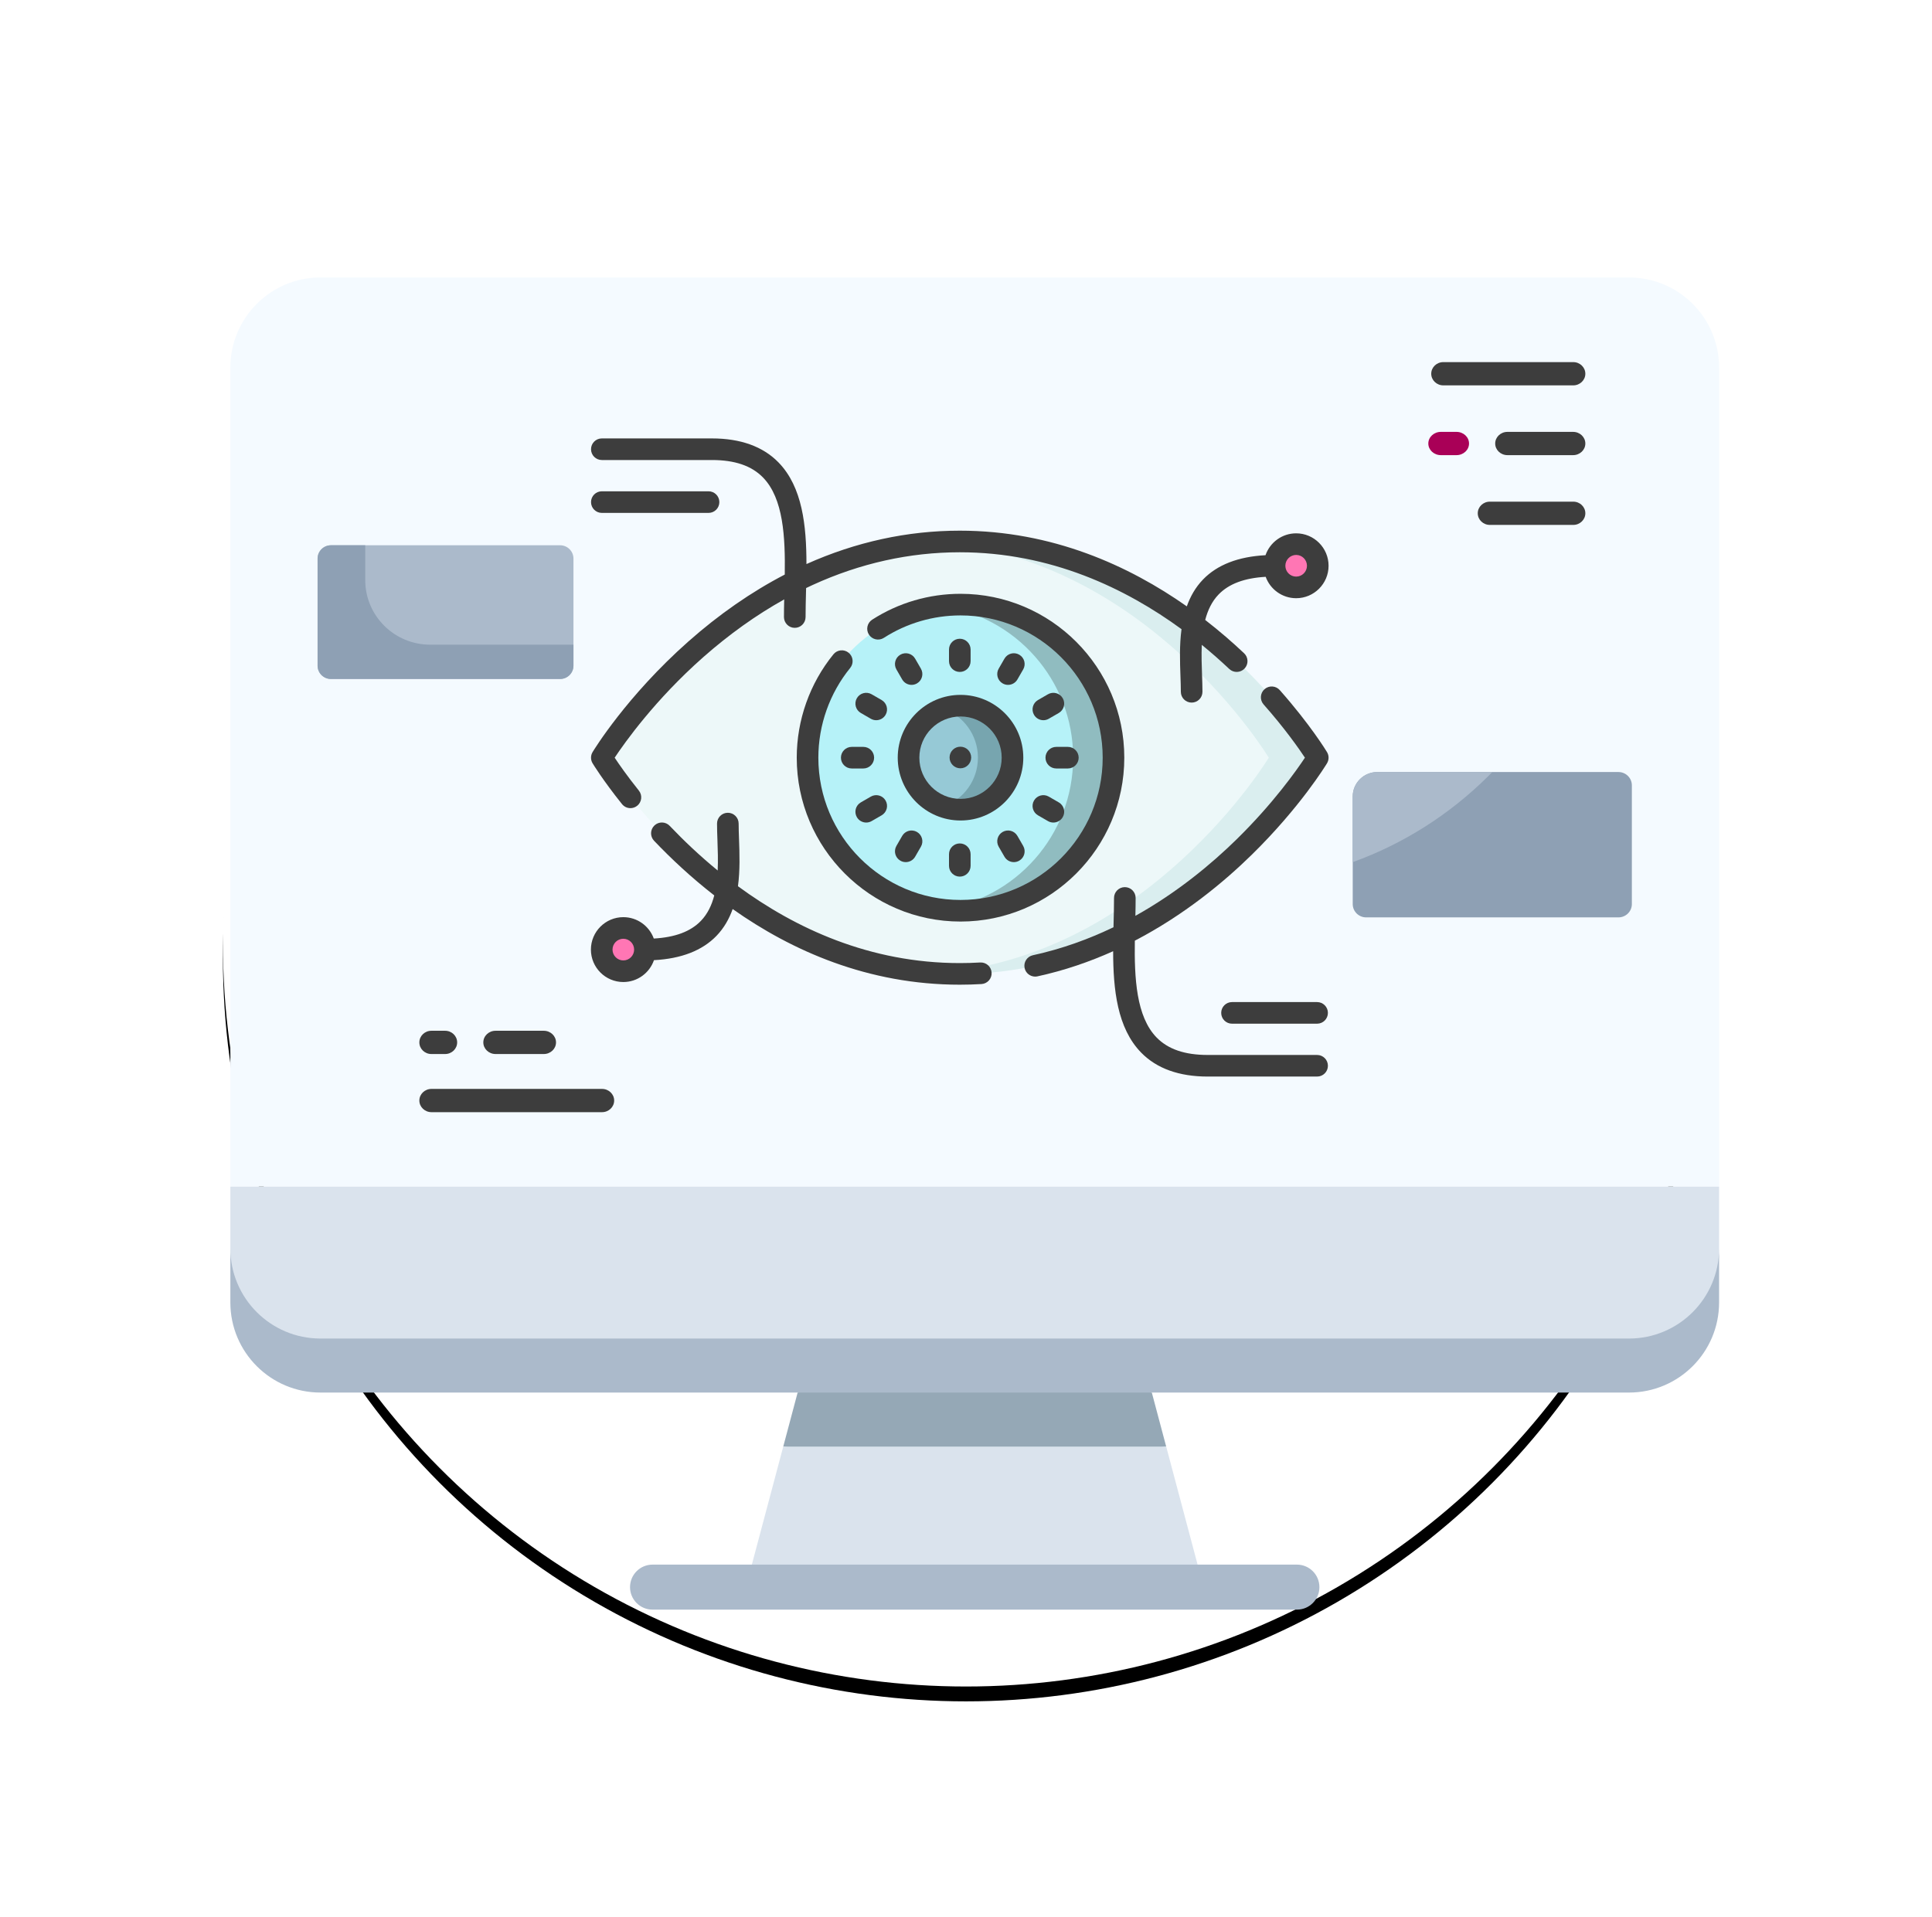 <?xml version="1.0" encoding="UTF-8"?>
<svg width="260px" height="258px" viewBox="0 0 260 258" version="1.1" xmlns="http://www.w3.org/2000/svg" xmlns:xlink="http://www.w3.org/1999/xlink">
    <!-- Generator: Sketch 55.2 (78181) - https://sketchapp.com -->
    <title>code9_computervision</title>
    <desc>Created with Sketch.</desc>
    <defs>
        <circle id="path-1" cx="100" cy="100" r="100"></circle>
        <filter x="-23.0%" y="-22.0%" width="146.0%" height="146.0%" filterUnits="objectBoundingBox" id="filter-2">
            <feOffset dx="0" dy="2" in="SourceAlpha" result="shadowOffsetOuter1"></feOffset>
            <feGaussianBlur stdDeviation="15" in="shadowOffsetOuter1" result="shadowBlurOuter1"></feGaussianBlur>
            <feColorMatrix values="0 0 0 0 0.769   0 0 0 0 0.892   0 0 0 0 0.925  0 0 0 1 0" type="matrix" in="shadowBlurOuter1"></feColorMatrix>
        </filter>
    </defs>
    <g id="Welcome" stroke="none" stroke-width="1" fill="none" fill-rule="evenodd">
        <g id="Code-9-Desktop-HD-:-Template" transform="translate(-540, -2003)">
            <g id="code9_computervision" transform="translate(570, 2030)">
                <g id="Oval">
                    <use fill="black" fill-opacity="1" filter="url(#filter-2)" xlink:href="#path-1"></use>
                    <use fill="#FFFFFF" fill-rule="evenodd" xlink:href="#path-1"></use>
                </g>
                <g id="computer-vision" transform="translate(1, 10)" fill-rule="nonzero">
                    <g id="Group">
                        <path d="M200.348,12.476 C200.348,5.777 194.917,0.347 188.219,0.347 L12.129,0.347 C5.431,0.347 3.90798505e-14,5.777 3.90798505e-14,12.476 L3.90798505e-14,122.725 L200.348,122.725 L200.348,12.476 Z" id="Path" fill="#F4FAFF"></path>
                        <path d="M12.129,146.686 L188.219,146.686 C194.918,146.686 200.348,140.735 200.348,131.036 L200.348,122.726 L0,122.726 L0,131.036 C0,140.735 5.431,146.686 12.129,146.686 Z" id="Path" fill="#DAE3ED"></path>
                        <polygon id="Path" fill="#95A8B6" points="125.941 157.706 124.006 150.435 99.409 146.913 76.342 150.435 74.407 157.706 99.409 161.228"></polygon>
                        <polygon id="Path" fill="#DAE3ED" points="74.407 157.706 69.374 176.624 130.974 176.624 125.941 157.706"></polygon>
                        <path d="M188.219,143.165 L12.129,143.165 C5.431,143.165 3.90798505e-14,137.734 3.90798505e-14,131.035 L3.90798505e-14,138.306 C3.90798505e-14,145.005 5.431,150.435 12.129,150.435 L188.219,150.435 C194.917,150.435 200.347,145.004 200.347,138.306 L200.347,131.035 C200.347,137.734 194.917,143.165 188.219,143.165 Z" id="Path" fill="#ABBACB"></path>
                    </g>
                    <path d="M143.531,179.653 L56.817,179.653 C55.143,179.653 53.787,178.297 53.787,176.624 C53.787,174.951 55.143,173.594 56.817,173.594 L143.532,173.594 C145.205,173.594 146.561,174.951 146.561,176.624 C146.561,178.297 145.205,179.653 143.531,179.653 Z" id="Path" fill="#ABBACB"></path>
                    <path d="M161.58,66.913 L186.8,66.913 C187.799,66.913 188.609,67.716 188.609,68.705 L188.609,84.686 C188.609,85.676 187.799,86.478 186.8,86.478 L152.853,86.478 C151.853,86.478 151.043,85.676 151.043,84.686 L151.043,73.102 L151.043,70.189 C151.043,68.38 152.524,66.913 154.35,66.913 L161.58,66.913 Z" id="Path" fill="#8EA0B4"></path>
                    <path d="M169.27,67.478 C169.458,67.292 169.642,67.102 169.826,66.913 L161.623,66.913 L154.364,66.913 C152.53,66.913 151.043,68.389 151.043,70.209 L151.043,73.139 L151.043,79.043 C157.815,76.594 164.023,72.687 169.27,67.478 L169.27,67.478 Z" id="Path" fill="#ABBACB"></path>
                    <circle id="Oval" fill="#F9F7F8" cx="106.239" cy="53.022" r="8.022"></circle>
                    <path d="M44.371,54.391 L13.542,54.391 C12.546,54.391 11.739,53.589 11.739,52.599 L11.739,38.184 C11.739,37.194 12.546,36.391 13.542,36.391 L44.371,36.391 C45.367,36.391 46.174,37.194 46.174,38.184 L46.174,52.599 C46.174,53.589 45.367,54.391 44.371,54.391 Z" id="Path" fill="#ABBACB"></path>
                    <path d="M18.153,41.084 L18.153,36.391 L13.542,36.391 C12.546,36.391 11.739,37.194 11.739,38.184 L11.739,52.599 C11.739,53.589 12.546,54.391 13.542,54.391 L44.371,54.391 C45.367,54.391 46.174,53.589 46.174,52.599 L46.174,49.772 L26.89,49.772 C22.065,49.772 18.153,45.882 18.153,41.084 Z" id="Path" fill="#8EA0B4"></path>
                    <path d="M180.718,14.87 L163.238,14.87 C162.338,14.87 161.609,14.169 161.609,13.304 C161.609,12.44 162.338,11.739 163.238,11.739 L180.718,11.739 C181.618,11.739 182.348,12.44 182.348,13.304 C182.348,14.169 181.618,14.87 180.718,14.87 Z" id="Path" fill="#3D3D3D"></path>
                    <path d="M180.7,24.261 L171.865,24.261 C170.955,24.261 170.217,23.56 170.217,22.696 C170.217,21.831 170.955,21.13 171.865,21.13 L180.7,21.13 C181.61,21.13 182.348,21.831 182.348,22.696 C182.348,23.56 181.61,24.261 180.7,24.261 Z" id="Path" fill="#3D3D3D"></path>
                    <path d="M180.722,33.652 L169.495,33.652 C168.597,33.652 167.87,32.951 167.87,32.087 C167.87,31.223 168.597,30.522 169.495,30.522 L180.722,30.522 C181.62,30.522 182.348,31.223 182.348,32.087 C182.348,32.951 181.62,33.652 180.722,33.652 Z" id="Path" fill="#3D3D3D"></path>
                    <path d="M165.01,24.261 L162.903,24.261 C161.972,24.261 161.217,23.56 161.217,22.696 C161.217,21.831 161.972,21.13 162.903,21.13 L165.01,21.13 C165.941,21.13 166.696,21.831 166.696,22.696 C166.696,23.56 165.941,24.261 165.01,24.261 Z" id="Path" fill="#A90057"></path>
                    <path d="M28.901,104.87 L27.055,104.87 C26.16,104.87 25.435,104.169 25.435,103.304 C25.435,102.44 26.16,101.739 27.055,101.739 L28.901,101.739 C29.796,101.739 30.522,102.44 30.522,103.304 C30.522,104.169 29.796,104.87 28.901,104.87 Z" id="Path" fill="#3D3D3D"></path>
                    <path d="M42.179,104.87 L35.69,104.87 C34.781,104.87 34.043,104.169 34.043,103.304 C34.043,102.44 34.781,101.739 35.69,101.739 L42.179,101.739 C43.089,101.739 43.826,102.44 43.826,103.304 C43.826,104.169 43.089,104.87 42.179,104.87 Z" id="Path" fill="#3D3D3D"></path>
                    <path d="M50.016,112.696 L27.071,112.696 C26.167,112.696 25.435,111.995 25.435,111.13 C25.435,110.266 26.167,109.565 27.071,109.565 L50.016,109.565 C50.92,109.565 51.652,110.266 51.652,111.13 C51.652,111.995 50.92,112.696 50.016,112.696 Z" id="Path" fill="#3D3D3D"></path>
                    <g id="eye" transform="translate(48.522, 21.913)">
                        <g id="Group" transform="translate(1.357, 13.96)">
                            <path d="M96.46,29.108 C96.46,29.108 78.89,58.211 48.286,58.211 C47.169,58.211 46.072,58.172 44.99,58.097 C16.424,56.127 0.112,29.108 0.112,29.108 C0.112,29.108 16.424,2.092 44.99,0.122 C46.072,0.046 47.169,0.007 48.286,0.007 C78.89,0.007 96.46,29.108 96.46,29.108 Z" id="Path" fill="#EDF8F9"></path>
                            <path d="M96.46,29.108 C96.46,29.108 78.89,58.211 48.286,58.211 C47.169,58.211 46.072,58.172 44.99,58.097 C73.556,56.127 89.868,29.108 89.868,29.108 C89.868,29.108 73.556,2.092 44.99,0.122 C46.072,0.046 47.169,0.007 48.286,0.007 C78.89,0.007 96.46,29.108 96.46,29.108 Z" id="Path" fill="#DAEEEF"></path>
                            <path d="M68.97,29.108 C68.97,40.488 59.753,49.711 48.383,49.711 C47.462,49.711 46.557,49.651 45.669,49.533 C35.581,48.204 27.796,39.567 27.796,29.108 C27.796,18.652 35.581,10.014 45.669,8.684 C46.557,8.566 47.462,8.506 48.383,8.506 C59.753,8.506 68.97,17.731 68.97,29.108 L68.97,29.108 Z" id="Path" fill="#B6F2F8"></path>
                            <path d="M68.97,29.108 C68.97,40.488 59.753,49.711 48.383,49.711 C47.462,49.711 46.557,49.651 45.669,49.533 C55.757,48.204 63.541,39.567 63.541,29.108 C63.541,18.652 55.757,10.014 45.669,8.684 C46.557,8.566 47.462,8.506 48.383,8.506 C59.753,8.506 68.97,17.731 68.97,29.108 L68.97,29.108 Z" id="Path" fill="#90BCC0"></path>
                            <path d="M55.379,29.108 C55.379,32.974 52.245,36.11 48.383,36.11 C47.567,36.11 46.784,35.97 46.057,35.712 C43.336,34.752 41.388,32.158 41.388,29.108 C41.388,26.058 43.336,23.466 46.057,22.506 C46.784,22.248 47.567,22.109 48.383,22.109 C52.245,22.109 55.379,25.242 55.379,29.108 Z" id="Path" fill="#96C9D6"></path>
                            <path d="M55.379,29.108 C55.379,32.974 52.245,36.11 48.383,36.11 C47.567,36.11 46.784,35.97 46.057,35.712 C48.777,34.752 50.725,32.158 50.725,29.108 C50.725,26.058 48.777,23.466 46.057,22.506 C46.784,22.248 47.567,22.109 48.383,22.109 C52.245,22.109 55.379,25.242 55.379,29.108 Z" id="Path" fill="#77A5AF"></path>
                            <g transform="translate(0, 0.194)" fill="#FF76B4" id="Oval">
                                <ellipse cx="3.005" cy="54.746" rx="2.908" ry="2.912"></ellipse>
                                <ellipse cx="93.552" cy="3.084" rx="2.908" ry="2.912"></ellipse>
                            </g>
                        </g>
                        <g id="Group" fill="#3D3D3D">
                            <path d="M52.388,70.636 C51.481,70.689 50.557,70.716 49.643,70.716 C37.53,70.716 27.492,66.029 19.79,60.372 C20.081,58.189 20.002,55.971 19.934,54.084 C19.907,53.315 19.881,52.589 19.881,51.938 C19.881,51.135 19.23,50.484 18.427,50.484 C17.624,50.484 16.973,51.135 16.973,51.938 C16.973,52.641 16.999,53.392 17.028,54.188 C17.074,55.474 17.124,56.87 17.061,58.253 C14.629,56.261 12.473,54.209 10.604,52.245 C10.05,51.663 9.129,51.64 8.548,52.194 C7.966,52.748 7.943,53.668 8.497,54.25 C10.791,56.659 13.497,59.195 16.601,61.609 C16.262,62.914 15.704,64.1 14.802,65.034 C13.421,66.466 11.34,67.249 8.463,67.413 C7.854,65.735 6.246,64.534 4.362,64.534 C1.957,64.534 -1.42108547e-14,66.492 -1.42108547e-14,68.9 C-1.42108547e-14,71.308 1.957,73.266 4.362,73.266 C6.27,73.266 7.896,72.034 8.486,70.323 C12.163,70.128 14.988,69.031 16.896,67.054 C17.914,65.998 18.608,64.763 19.076,63.443 C27.05,69.073 37.311,73.625 49.644,73.625 C50.614,73.625 51.596,73.596 52.56,73.539 C53.362,73.491 53.973,72.803 53.926,72.001 C53.878,71.199 53.191,70.588 52.388,70.636 L52.388,70.636 Z M4.362,70.358 C3.561,70.358 2.908,69.704 2.908,68.9 C2.908,68.096 3.56,67.442 4.362,67.442 C5.164,67.442 5.816,68.096 5.816,68.9 C5.816,69.704 5.164,70.358 4.362,70.358 Z" id="Shape"></path>
                            <path d="M4.184,49.317 C4.471,49.675 4.893,49.861 5.319,49.861 C5.638,49.861 5.959,49.757 6.228,49.542 C6.854,49.04 6.955,48.124 6.453,47.498 C4.877,45.531 3.779,43.948 3.198,43.07 C4.54,41.049 8.639,35.263 15.111,29.548 C18.595,26.472 22.248,23.865 26.013,21.765 C25.994,22.58 25.98,23.367 25.98,24.14 C25.98,24.943 26.631,25.594 27.434,25.594 C28.237,25.594 28.889,24.943 28.889,24.14 C28.889,23.087 28.916,21.987 28.945,20.822 C28.95,20.628 28.955,20.433 28.96,20.237 C29.259,20.093 29.559,19.952 29.859,19.815 C36.234,16.9 42.89,15.422 49.643,15.422 C61.894,15.422 71.998,20.297 79.481,25.771 C79.19,27.952 79.27,30.168 79.337,32.055 C79.365,32.824 79.39,33.55 79.39,34.201 C79.39,35.004 80.041,35.655 80.845,35.655 C81.648,35.655 82.299,35.004 82.299,34.201 C82.299,33.498 82.272,32.747 82.243,31.951 C82.198,30.664 82.148,29.267 82.211,27.882 C83.548,28.973 84.782,30.067 85.909,31.131 C86.493,31.682 87.413,31.655 87.965,31.071 C88.516,30.487 88.489,29.567 87.905,29.016 C86.352,27.55 84.604,26.029 82.67,24.531 C83.009,23.225 83.567,22.039 84.469,21.104 C85.85,19.673 87.931,18.89 90.808,18.726 C91.417,20.404 93.026,21.605 94.91,21.605 C97.315,21.605 99.272,19.646 99.272,17.239 C99.272,14.831 97.315,12.872 94.91,12.872 C93.002,12.872 91.376,14.105 90.785,15.816 C87.109,16.01 84.284,17.108 82.376,19.085 C81.356,20.142 80.662,21.38 80.194,22.702 C72.42,17.235 62.1,12.514 49.644,12.514 C42.597,12.514 35.656,14.026 29.007,17.008 C29.004,11.849 28.473,6.639 25.242,3.326 C23.152,1.183 20.136,0.097 16.278,0.097 L1.47,0.097 C0.667,0.097 0.016,0.748 0.016,1.551 C0.016,2.354 0.667,3.005 1.47,3.005 L16.278,3.005 C19.365,3.005 21.617,3.774 23.16,5.356 C25.912,8.178 26.162,13.385 26.088,18.422 C21.586,20.763 17.233,23.785 13.116,27.43 C4.827,34.768 0.409,42.013 0.225,42.318 C-0.054,42.78 -0.054,43.359 0.225,43.821 C0.281,43.913 1.618,46.116 4.184,49.317 L4.184,49.317 Z M94.909,15.78 C95.711,15.78 96.363,16.434 96.363,17.238 C96.363,18.042 95.711,18.696 94.909,18.696 C94.108,18.696 93.456,18.042 93.456,17.238 C93.456,16.434 94.108,15.78 94.909,15.78 Z" id="Shape"></path>
                            <path d="M92.706,33.976 C92.174,33.374 91.255,33.318 90.653,33.85 C90.051,34.382 89.995,35.301 90.527,35.903 C93.371,39.117 95.259,41.816 96.09,43.069 C94.95,44.79 91.814,49.237 86.901,54.054 C83.544,57.345 78.943,61.192 73.274,64.357 C73.293,63.53 73.307,62.731 73.307,61.947 C73.307,61.144 72.656,60.493 71.853,60.493 C71.05,60.493 70.399,61.144 70.399,61.947 C70.399,63 70.371,64.1 70.342,65.265 C70.337,65.472 70.332,65.68 70.327,65.889 C67.015,67.484 63.389,68.809 59.479,69.66 C58.694,69.83 58.196,70.605 58.367,71.39 C58.515,72.07 59.117,72.535 59.786,72.535 C59.888,72.535 59.992,72.524 60.096,72.502 C63.736,71.71 67.137,70.533 70.28,69.118 C70.286,74.265 70.822,79.457 74.046,82.762 C76.135,84.904 79.151,85.99 83.01,85.99 L97.728,85.99 C98.532,85.99 99.183,85.339 99.183,84.536 C99.183,83.733 98.532,83.082 97.728,83.082 L83.01,83.082 C79.922,83.082 77.671,82.313 76.128,80.731 C73.382,77.916 73.126,72.727 73.199,67.701 C79.826,64.248 85.144,59.849 88.937,56.131 C95.462,49.733 98.919,44.059 99.062,43.821 C99.341,43.359 99.341,42.78 99.062,42.318 C98.972,42.169 96.816,38.622 92.706,33.976 L92.706,33.976 Z" id="Path"></path>
                            <path d="M34.683,28.945 C34.06,28.438 33.144,28.532 32.638,29.155 C29.453,33.07 27.7,38.012 27.7,43.069 C27.7,55.231 37.587,65.126 49.741,65.126 C61.894,65.126 71.781,55.231 71.781,43.069 C71.781,30.907 61.894,21.012 49.741,21.012 C45.509,21.012 41.398,22.216 37.852,24.493 C37.177,24.927 36.981,25.826 37.414,26.502 C37.849,27.178 38.748,27.374 39.424,26.94 C42.5,24.965 46.067,23.921 49.74,23.921 C60.29,23.921 68.873,32.511 68.873,43.069 C68.873,53.628 60.29,62.218 49.74,62.218 C39.191,62.218 30.608,53.628 30.608,43.069 C30.608,38.678 32.13,34.388 34.894,30.99 C35.401,30.367 35.306,29.451 34.683,28.945 Z" id="Path"></path>
                            <path d="M41.291,43.069 C41.291,47.731 45.082,51.524 49.741,51.524 C54.4,51.524 58.19,47.731 58.19,43.069 C58.19,38.407 54.4,34.615 49.741,34.615 C45.082,34.615 41.291,38.407 41.291,43.069 Z M49.741,37.523 C52.796,37.523 55.281,40.011 55.281,43.069 C55.281,46.127 52.796,48.615 49.741,48.615 C46.685,48.615 44.2,46.127 44.2,43.069 C44.2,40.011 46.685,37.523 49.741,37.523 Z" id="Shape"></path>
                            <path d="M37.67,48.308 L36.322,49.087 C35.627,49.489 35.389,50.378 35.79,51.073 C36.06,51.54 36.549,51.8 37.051,51.8 C37.298,51.8 37.548,51.737 37.777,51.605 L39.125,50.826 C39.821,50.424 40.059,49.535 39.657,48.84 C39.255,48.144 38.366,47.906 37.67,48.308 Z" id="Path"></path>
                            <path d="M61.51,34.533 L60.162,35.312 C59.467,35.714 59.228,36.603 59.63,37.299 C59.9,37.765 60.388,38.026 60.891,38.026 C61.137,38.026 61.388,37.963 61.617,37.831 L62.965,37.052 C63.66,36.65 63.898,35.76 63.497,35.065 C63.095,34.37 62.205,34.132 61.51,34.533 Z" id="Path"></path>
                            <path d="M57.396,53.597 C56.995,52.901 56.105,52.663 55.41,53.064 C54.714,53.465 54.475,54.355 54.877,55.05 L55.655,56.4 C55.924,56.866 56.413,57.127 56.916,57.127 C57.162,57.127 57.412,57.065 57.641,56.933 C58.337,56.531 58.575,55.642 58.174,54.946 L57.396,53.597 Z" id="Path"></path>
                            <path d="M43.632,29.739 C43.231,29.043 42.341,28.804 41.646,29.206 C40.95,29.607 40.712,30.496 41.113,31.192 L41.891,32.541 C42.161,33.008 42.649,33.269 43.152,33.269 C43.398,33.269 43.649,33.206 43.877,33.074 C44.573,32.673 44.812,31.783 44.41,31.088 L43.632,29.739 Z" id="Path"></path>
                            <path d="M60.162,50.826 L61.51,51.605 C61.739,51.738 61.99,51.8 62.236,51.8 C62.739,51.8 63.227,51.54 63.497,51.073 C63.899,50.378 63.661,49.489 62.965,49.087 L61.617,48.308 C60.922,47.906 60.032,48.144 59.63,48.839 C59.228,49.535 59.467,50.424 60.162,50.826 L60.162,50.826 Z" id="Path"></path>
                            <path d="M39.125,35.312 L37.777,34.533 C37.082,34.132 36.192,34.369 35.79,35.065 C35.389,35.76 35.627,36.65 36.322,37.051 L37.67,37.83 C37.9,37.963 38.15,38.026 38.397,38.026 C38.899,38.026 39.387,37.765 39.657,37.299 C40.059,36.603 39.821,35.714 39.125,35.312 Z" id="Path"></path>
                            <path d="M41.646,56.933 C41.875,57.065 42.124,57.127 42.371,57.127 C42.874,57.127 43.363,56.866 43.632,56.4 L44.41,55.05 C44.812,54.355 44.573,53.465 43.877,53.064 C43.182,52.663 42.292,52.901 41.891,53.597 L41.113,54.946 C40.712,55.642 40.95,56.531 41.646,56.933 L41.646,56.933 Z" id="Path"></path>
                            <path d="M56.135,33.269 C56.638,33.269 57.127,33.008 57.396,32.541 L58.174,31.192 C58.576,30.496 58.337,29.607 57.641,29.206 C56.946,28.804 56.056,29.043 55.655,29.739 L54.877,31.088 C54.475,31.784 54.714,32.673 55.41,33.074 C55.639,33.206 55.888,33.269 56.135,33.269 Z" id="Path"></path>
                            <path d="M33.647,43.069 C33.647,43.872 34.298,44.523 35.101,44.523 L36.658,44.523 C37.461,44.523 38.112,43.872 38.112,43.069 C38.112,42.266 37.461,41.615 36.658,41.615 L35.101,41.615 C34.298,41.615 33.647,42.266 33.647,43.069 Z" id="Path"></path>
                            <path d="M61.175,43.069 C61.175,43.872 61.826,44.523 62.629,44.523 L64.186,44.523 C64.989,44.523 65.64,43.872 65.64,43.069 C65.64,42.266 64.989,41.615 64.186,41.615 L62.629,41.615 C61.826,41.615 61.175,42.266 61.175,43.069 Z" id="Path"></path>
                            <path d="M48.19,56.065 L48.19,57.623 C48.19,58.426 48.841,59.077 49.644,59.077 C50.447,59.077 51.098,58.426 51.098,57.623 L51.098,56.065 C51.098,55.262 50.447,54.611 49.644,54.611 C48.841,54.611 48.19,55.262 48.19,56.065 Z" id="Path"></path>
                            <path d="M51.098,30.073 L51.098,28.515 C51.098,27.712 50.447,27.061 49.644,27.061 C48.841,27.061 48.19,27.712 48.19,28.515 L48.19,30.073 C48.19,30.877 48.841,31.528 49.644,31.528 C50.447,31.528 51.098,30.877 51.098,30.073 Z" id="Path"></path>
                            <path d="M97.728,75.964 L86.275,75.964 C85.472,75.964 84.821,76.615 84.821,77.419 C84.821,78.222 85.472,78.873 86.275,78.873 L97.728,78.873 C98.531,78.873 99.182,78.222 99.182,77.419 C99.182,76.615 98.531,75.964 97.728,75.964 L97.728,75.964 Z" id="Path"></path>
                            <path d="M1.47,10.123 L15.831,10.123 C16.634,10.123 17.285,9.472 17.285,8.668 C17.285,7.865 16.634,7.214 15.831,7.214 L1.47,7.214 C0.667,7.214 0.016,7.865 0.016,8.668 C0.016,9.472 0.667,10.123 1.47,10.123 Z" id="Path"></path>
                            <ellipse id="Oval" transform="translate(49.721, 43.045) rotate(-89.484) translate(-49.721, -43.045) " cx="49.721" cy="43.045" rx="1.454" ry="1.454"></ellipse>
                        </g>
                    </g>
                </g>
            </g>
        </g>
    </g>
</svg>
